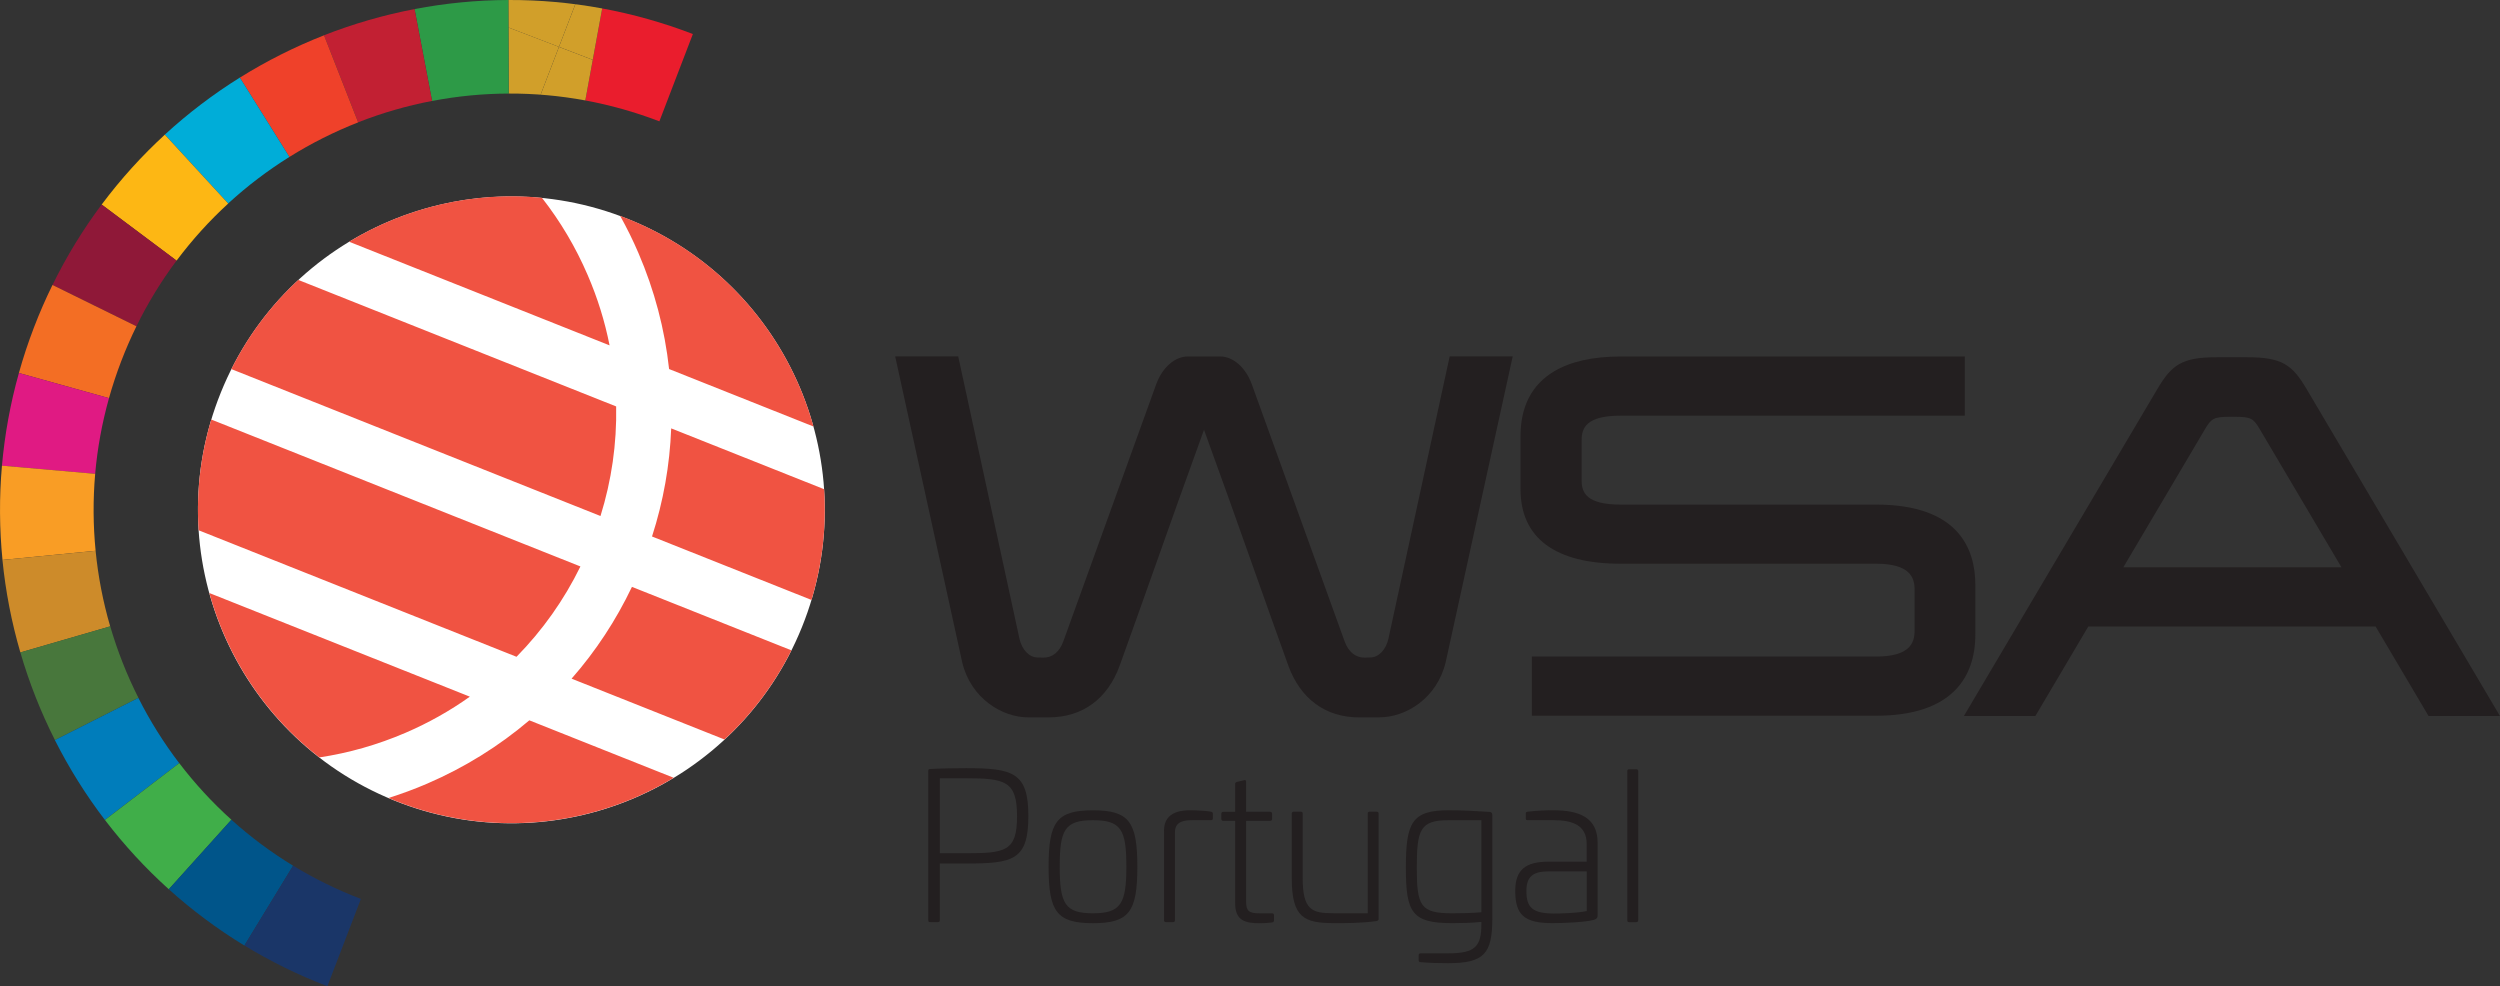 <svg xmlns="http://www.w3.org/2000/svg" xmlns:xlink="http://www.w3.org/1999/xlink" id="b" width="512" height="201.99" viewBox="0 0 512 201.99"><rect x="0" y="0" width="512" height="201.99" fill="#333333" stroke="none"/><defs><style>.e{fill:#007dbb;}.e,.f,.g,.h,.i,.j,.k,.l,.m,.n,.o,.p,.q,.r,.s,.t,.u,.v,.w,.x,.y{stroke-width:0px;}.f{fill:#8f1838;}.g{fill:#ea1d2d;}.h{fill:#cd8b2a;}.i{fill:#48773c;}.z{clip-path:url(#d);}.j{fill:#ef412a;}.k{fill:none;}.l{fill:#f99d25;}.m{fill:#00add8;}.n{fill:#40ae49;}.o{fill:#c22033;}.p{fill:#f05342;}.q{fill:#2d9a47;}.r{fill:#d19f2a;}.s{fill:#231f20;}.t{fill:#1a3668;}.u{fill:#fdb714;}.v{fill:#fff;}.w{fill:#e01a83;}.x{fill:#f36e24;}.y{fill:#00558a;}</style><clipPath id="d"><path class="k" d="M119.87,20.57l3.46-18.84C116.92.54,110.49-.02,104.11,0l.07,19.16c5.21-.02,10.46.44,15.7,1.41"></path></clipPath></defs><g id="c"><path class="v" d="M45.23,80.38c13.28-32.86,50.68-48.74,83.54-35.46,32.86,13.28,48.74,50.68,35.46,83.54-13.28,32.86-50.68,48.74-83.54,35.46-32.86-13.28-48.74-50.68-35.46-83.54"></path><path class="p" d="M96.22,142.68c-4.09,2.91-8.49,5.38-13.16,7.39-5.7,2.45-11.61,4.14-17.66,5.05-11.08-8.59-18.89-20.5-22.53-33.67l53.36,21.23ZM108.4,147.53c-6.25,5.31-13.25,9.65-20.87,12.94-2.62,1.13-5.28,2.11-7.97,2.96.48.2.96.4,1.44.59,19.42,7.73,40.36,5.31,56.97-4.73l-29.57-11.77ZM130.76,51.84c3.28,7.62,5.38,15.58,6.27,23.74l29.57,11.77c-5.17-18.7-18.72-34.85-38.14-42.58-.48-.19-.97-.38-1.45-.56,1.37,2.47,2.63,5.01,3.75,7.63M111,40.51c-13.96-1.38-27.81,1.91-39.51,8.99l53.35,21.23c-.97-4.92-2.47-9.74-4.49-14.41-2.45-5.7-5.59-10.99-9.36-15.81M133.53,109.87l32.66,13c2.27-7.52,3.08-15.2,2.59-22.68l-31.32-12.46c-.29,7.53-1.6,14.94-3.93,22.15M61.09,57.33c-5.51,5.1-10.19,11.23-13.71,18.26l75.6,30.09c2.27-7.28,3.35-14.81,3.21-22.44l-65.1-25.91ZM43.27,85.92c-2.27,7.52-3.09,15.19-2.59,22.68l65.1,25.91c5.35-5.45,9.74-11.65,13.09-18.5l-75.6-30.09ZM129.42,120.2c-3.26,6.83-7.39,13.13-12.36,18.79l31.32,12.46c5.51-5.1,10.18-11.23,13.7-18.26l-32.66-13Z"></path><path class="g" d="M135.04,24.85l6.86-17.88c-6.13-2.35-12.34-4.09-18.57-5.24l-3.46,18.84c5.09.94,10.16,2.36,15.17,4.28"></path><g class="z"><rect class="k" x="111.42" y="11.7" width="14.36" height="14.36" transform="translate(58.48 122.84) rotate(-69)"></rect><rect class="r" x="111.42" y="11.7" width="14.36" height="14.36" transform="translate(58.48 122.84) rotate(-69)"></rect><rect class="k" x="116.57" y="-1.71" width="14.36" height="14.36" transform="translate(74.3 119.04) rotate(-69)"></rect><rect class="r" x="116.57" y="-1.71" width="14.36" height="14.36" transform="translate(74.3 119.04) rotate(-69)"></rect><rect class="k" x="98.02" y="6.55" width="14.36" height="14.36" transform="translate(54.68 107.02) rotate(-69)"></rect><rect class="r" x="98.02" y="6.55" width="14.36" height="14.36" transform="translate(54.68 107.02) rotate(-69)"></rect><rect class="k" x="103.16" y="-6.86" width="14.36" height="14.36" transform="translate(70.5 103.22) rotate(-69)"></rect><rect class="r" x="103.16" y="-6.86" width="14.36" height="14.36" transform="translate(70.5 103.22) rotate(-69)"></rect></g><path class="q" d="M104.18,19.16L104.11,0c-6.49.02-12.92.66-19.21,1.86l3.59,18.82c5.14-.99,10.39-1.5,15.69-1.52"></path><path class="o" d="M88.49,20.68l-3.59-18.82c-6.35,1.22-12.55,3.02-18.54,5.36l6.99,17.83c4.89-1.92,9.96-3.39,15.14-4.38"></path><path class="j" d="M73.35,25.06l-6.99-17.83c-5.99,2.35-11.77,5.25-17.24,8.67l10.15,16.24c4.47-2.79,9.18-5.16,14.08-7.08"></path><path class="m" d="M59.27,32.14l-10.15-16.25c-5.45,3.4-10.59,7.3-15.36,11.68l12.97,14.1c3.89-3.57,8.1-6.76,12.55-9.54"></path><path class="u" d="M46.73,41.68l-12.97-14.1c-4.71,4.32-9.05,9.11-12.94,14.32l15.34,11.48c3.18-4.25,6.72-8.16,10.57-11.69"></path><path class="f" d="M36.16,53.37l-15.34-11.48c-3.81,5.09-7.18,10.59-10.07,16.47l17.19,8.46c2.35-4.8,5.11-9.29,8.22-13.45"></path><path class="x" d="M24.85,73.91c.93-2.43,1.97-4.8,3.09-7.09l-17.19-8.46c-1.38,2.81-2.65,5.71-3.79,8.69-1.19,3.1-2.22,6.21-3.09,9.34l18.45,5.15c.72-2.56,1.56-5.1,2.53-7.63"></path><path class="w" d="M22.32,81.54l-18.45-5.15c-1.77,6.3-2.91,12.65-3.47,18.99l19.09,1.67c.45-5.17,1.39-10.36,2.83-15.5"></path><path class="l" d="M19.49,97.04l-19.09-1.67c-.57,6.48-.52,12.94.11,19.3l19.07-1.87c-.51-5.2-.55-10.47-.09-15.76"></path><path class="h" d="M19.57,112.8l-19.07,1.87c.64,6.44,1.87,12.78,3.67,18.95l18.4-5.34c-1.47-5.03-2.47-10.21-2.99-15.47"></path><path class="i" d="M22.57,128.27l-18.4,5.34c1.8,6.19,4.17,12.2,7.08,17.95l17.1-8.64c-2.37-4.69-4.3-9.6-5.78-14.66"></path><path class="e" d="M28.34,142.93l-17.1,8.64c2.9,5.74,6.32,11.22,10.24,16.35l15.22-11.63c-3.2-4.2-6-8.67-8.36-13.36"></path><path class="n" d="M36.71,156.29l-15.22,11.64c3.89,5.09,8.26,9.85,13.08,14.19l12.82-14.24c-3.94-3.55-7.51-7.43-10.68-11.59"></path><path class="y" d="M47.39,167.88l-12.82,14.24c4.74,4.27,9.91,8.13,15.48,11.53l9.98-16.35c-4.55-2.77-8.77-5.93-12.64-9.41"></path><path class="t" d="M60.03,177.29l-9.98,16.35c5.31,3.23,10.99,6.04,17,8.34l6.86-17.88c-4.91-1.88-9.54-4.17-13.88-6.81"></path><path class="s" d="M210.61,167.13c0,9.05-3.13,9.72-12.81,9.72h-5.33v11.62c0,.3-.13.38-.42.38h-1.52c-.3,0-.42-.08-.42-.38v-30.6c0-.3.13-.38.42-.38,2.41-.13,5.54-.17,7.27-.17,9.68,0,12.81.89,12.81,9.81ZM192.48,159.4v15.34h5.2c8.2,0,10.61-.34,10.61-7.57s-2.41-7.78-10.61-7.78h-5.2Z"></path><path class="s" d="M232.93,177.49c0,9.21-1.65,11.58-9.09,11.58s-9.09-2.37-9.09-11.58,1.69-11.54,9.09-11.54,9.09,2.37,9.09,11.54ZM217.03,177.49c0,7.61,1.1,9.55,6.8,9.55s6.85-1.94,6.85-9.55-1.1-9.51-6.85-9.51-6.8,1.94-6.8,9.51Z"></path><path class="s" d="M248.06,166.24c.25.08.34.21.34.42v.93c0,.25-.17.42-.42.38h-3.76c-1.61,0-3.59.21-3.59,2.45v18.05c0,.25-.13.38-.38.38h-1.48c-.25,0-.38-.13-.38-.38v-18.39c0-4.1,4.1-4.14,5.45-4.14,1.1,0,3.42.13,4.23.3Z"></path><path class="s" d="M254.78,159.78c.3-.08.42.04.42.34v6.13h4.9c.25,0,.42.13.42.38v1.1c0,.25-.17.38-.42.38h-4.9v16.53c0,1.94.59,2.41,2.75,2.41h2.54c.3,0,.42.13.42.38v1.06c0,.21-.08.34-.34.42-.8.13-2.2.17-2.54.17-3,0-5.07-.51-5.07-4.1v-16.86h-2.41c-.25,0-.42-.13-.42-.38v-1.1c0-.25.17-.38.42-.38h2.41v-5.71c0-.25.13-.34.38-.42l1.44-.34Z"></path><path class="s" d="M281.96,166.24c.25,0,.38.13.38.38v21.6c0,.25-.13.34-.46.42-3,.42-6.17.42-8.54.42-6.26,0-8.79-1.06-8.79-9.26v-13.19c0-.25.17-.38.42-.38h1.44c.25,0,.38.13.38.38v13.19c0,6.59,1.9,7.23,6.26,7.23h7.06v-20.42c0-.25.13-.38.38-.38h1.48Z"></path><path class="s" d="M305.12,166.29c.38.04.51.3.51.63v21.3c-.04,7.06-1.65,9.04-9.05,9.04-1.73,0-3.72-.04-5.66-.21-.25,0-.38-.17-.38-.42v-.97c0-.25.13-.42.38-.42h5.66c5.58,0,6.81-1.39,6.81-6.09v-.34c-2.2.21-4.02.25-6,.25-8.24,0-9.47-2.16-9.47-11.37s1.23-11.75,8.75-11.75c2.92,0,5.24.13,8.45.34ZM296.67,167.98c-5.79,0-6.51,1.86-6.51,9.72s.76,9.34,7.23,9.34c1.94,0,4.06-.04,6-.21v-18.85h-6.72Z"></path><path class="s" d="M327.19,172.58v14.83c0,.34,0,.76-.76.97-1.52.46-5.88.68-8.5.68-5.71,0-7.61-1.65-7.61-6.59,0-4.27,2.03-6,6.81-6h7.82v-3.64c0-3.85-2.92-4.86-6.85-4.86h-5.24c-.3,0-.38-.08-.38-.38v-.93c0-.25.04-.34.34-.42,2.11-.25,3.85-.3,5.28-.3,5.16,0,9.09,1.39,9.09,6.64ZM317.13,178.46c-3.3,0-4.52,1.18-4.52,4.02,0,3.38,1.23,4.61,5.71,4.61,1.18,0,4.78-.08,6.64-.51v-8.12h-7.82Z"></path><path class="s" d="M335.09,157.54c.25,0,.42.13.42.38v30.56c0,.25-.17.38-.42.38h-1.44c-.25,0-.38-.13-.38-.38v-30.56c0-.25.13-.38.38-.38h1.44Z"></path><path class="s" d="M384.22,146.58h-70.5v-12.12h70.5c6.99,0,7.89-2.85,7.89-5.32v-8.36c0-2.48-.9-5.33-7.89-5.33h-52.33c-13.41,0-20.49-5.28-20.49-15.28v-10.84c0-6.07,2.3-10.52,6.83-13.25,3.39-2.04,7.99-3.07,13.66-3.07h70.5v12.12h-70.5c-7.03,0-7.97,2.53-7.97,5v8.28c0,2.44.95,4.93,7.97,4.93h52.33c16.8,0,20.33,8.96,20.33,16.48v10.12c0,4.64-1.32,8.4-3.91,11.17-3.39,3.63-8.91,5.47-16.42,5.47"></path><path class="s" d="M512,146.63h-14.64l-10.83-18.32h-58.85l-10.83,18.32h-14.64l39.59-66.91c2.95-5,5.02-6.56,12.22-6.56h6.18c7.2,0,9.27,1.56,12.22,6.56l39.57,66.91ZM434.86,116.18h44.67l-16.74-28.3c-1.27-2.14-1.75-2.52-5.03-2.52h-1.13c-3.28,0-3.77.38-5.04,2.52l-16.73,28.3Z"></path><path class="s" d="M282.56,146.93h-4.17c-6.91,0-12.08-3.79-14.56-10.66-5.31-14.75-9.14-25.72-11.87-33.32-2.86-7.95-4.5-12.52-5.38-14.93-.88,2.41-2.52,6.97-5.37,14.91-2.73,7.6-6.56,18.57-11.88,33.33-2.48,6.88-7.65,10.66-14.56,10.66h-4.17c-5.36,0-11.74-3.86-13.53-11.23l-13.74-62.7h12.91l12.54,57.8c.5,2.27,2.02,3.86,3.71,3.86.02,0,.6.02,1.16.03,1.87.03,3.32-1.15,4.12-3.34.18-.5,18.14-50.26,19.01-52.63,1.27-3.47,3.83-5.71,6.52-5.71h6.55c2.69,0,5.25,2.24,6.52,5.71.87,2.37,18.82,52.13,19,52.63.79,2.18,2.25,3.37,4.12,3.34.55,0,1.13-.03,1.13-.03,1.71,0,3.24-1.59,3.73-3.86l12.54-57.8h12.91l-13.74,62.68c-1.8,7.39-8.17,11.24-13.54,11.24"></path></g></svg>